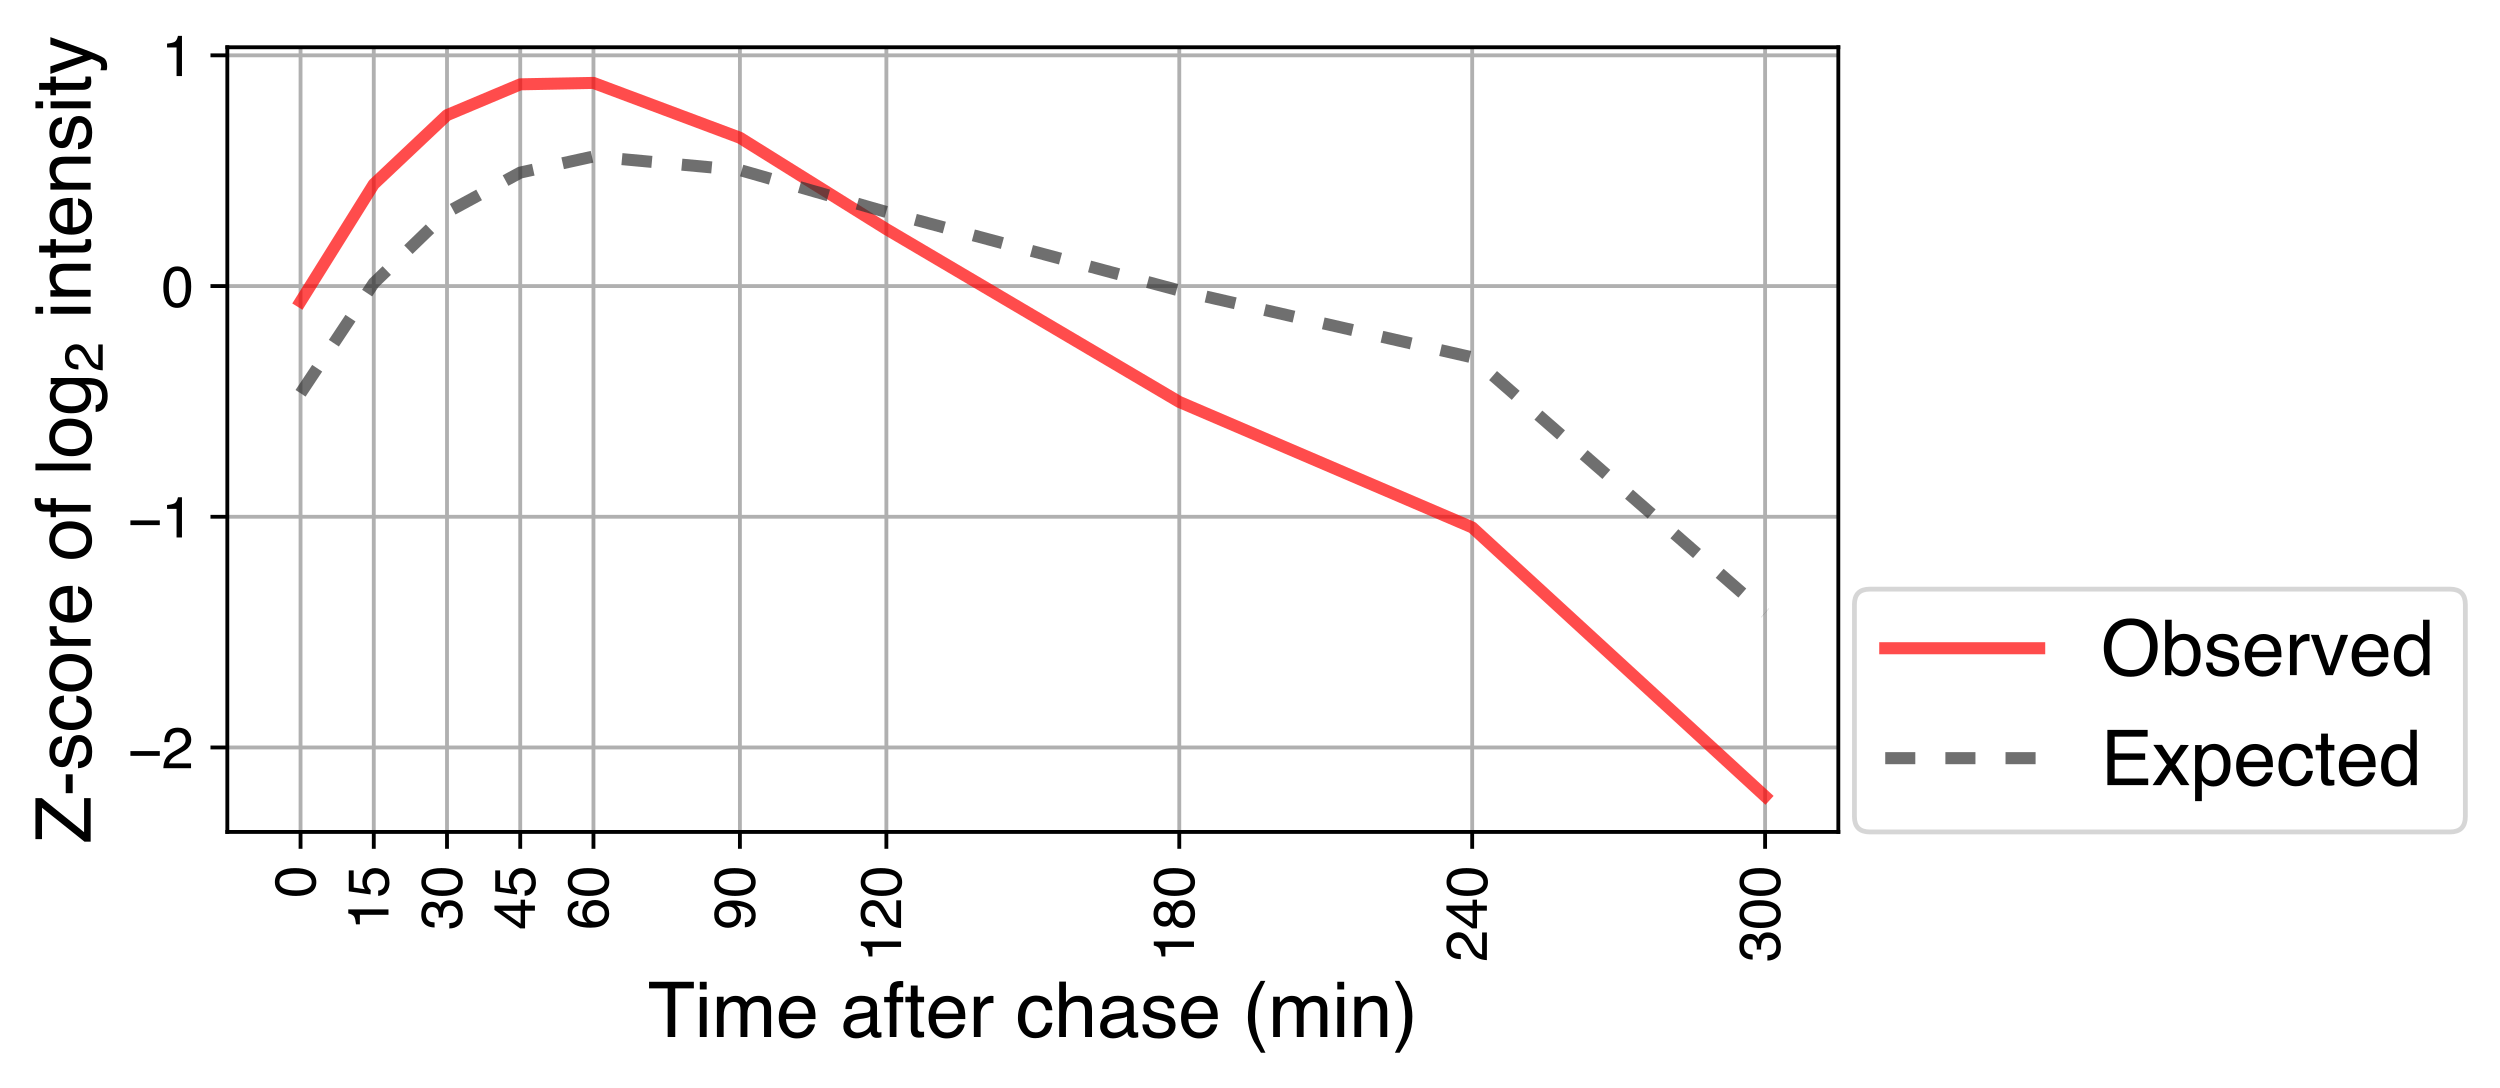 <?xml version="1.0" encoding="utf-8" standalone="no"?>
<!DOCTYPE svg PUBLIC "-//W3C//DTD SVG 1.1//EN"
  "http://www.w3.org/Graphics/SVG/1.1/DTD/svg11.dtd">
<!-- Created with matplotlib (https://matplotlib.org/) -->
<svg height="226.047pt" version="1.1" viewBox="0 0 519.552 226.047" width="519.552pt" xmlns="http://www.w3.org/2000/svg" xmlns:xlink="http://www.w3.org/1999/xlink">
 <defs>
  <style type="text/css">*{stroke-linecap:butt;stroke-linejoin:round;}</style>
 </defs>
 <g id="figure_1">
  <g id="patch_1">
   <path d="M -0 226.047 
L 519.552 226.047 
L 519.552 0 
L -0 0 
z
" style="fill:#ffffff;"/>
  </g>
  <g id="axes_1">
   <g id="patch_2">
    <path d="M 47.242 172.898 
L 382.042 172.898 
L 382.042 9.818 
L 47.242 9.818 
z
" style="fill:#ffffff;"/>
   </g>
   <g id="matplotlib.axis_1">
    <g id="xtick_1">
     <g id="line2d_1">
      <path clip-path="url(#p359a9a1740)" d="M 62.46 172.898 
L 62.46 9.818 
" style="fill:none;stroke:#b0b0b0;stroke-linecap:square;stroke-width:0.8;"/>
     </g>
     <g id="line2d_2">
      <defs>
       <path d="M 0 0 
L 0 3.5 
" id="me809795210" style="stroke:#000000;stroke-width:0.8;"/>
      </defs>
      <g>
       <use style="stroke:#000000;stroke-width:0.8;" x="62.46" xlink:href="#me809795210" y="172.898"/>
      </g>
     </g>
     <g id="text_1">
      <!-- 0 -->
      <g transform="translate(65.513 186.571)rotate(-90)scale(0.12 -0.12)">
       <defs>
        <path d="M 27.047 69.922 
Q 40.625 69.922 46.688 58.734 
Q 51.375 50.094 51.375 35.062 
Q 51.375 20.797 47.125 11.469 
Q 40.969 -1.906 27 -1.906 
Q 14.406 -1.906 8.25 9.031 
Q 3.125 18.172 3.125 33.547 
Q 3.125 45.453 6.203 54 
Q 11.969 69.922 27.047 69.922 
z
M 26.953 6.109 
Q 33.797 6.109 37.844 12.156 
Q 41.891 18.219 41.891 34.719 
Q 41.891 46.625 38.953 54.312 
Q 36.031 62.016 27.594 62.016 
Q 19.828 62.016 16.234 54.703 
Q 12.641 47.406 12.641 33.203 
Q 12.641 22.516 14.938 16.016 
Q 18.453 6.109 26.953 6.109 
z
" id="Helvetica-48"/>
       </defs>
       <use xlink:href="#Helvetica-48"/>
      </g>
     </g>
    </g>
    <g id="xtick_2">
     <g id="line2d_3">
      <path clip-path="url(#p359a9a1740)" d="M 77.678 172.898 
L 77.678 9.818 
" style="fill:none;stroke:#b0b0b0;stroke-linecap:square;stroke-width:0.8;"/>
     </g>
     <g id="line2d_4">
      <g>
       <use style="stroke:#000000;stroke-width:0.8;" x="77.678" xlink:href="#me809795210" y="172.898"/>
      </g>
     </g>
     <g id="text_2">
      <!-- 15 -->
      <g transform="translate(80.732 193.244)rotate(-90)scale(0.12 -0.12)">
       <defs>
        <path d="M 9.578 49.516 
L 9.578 56.25 
Q 19.094 57.172 22.844 59.344 
Q 26.609 61.531 28.469 69.625 
L 35.406 69.625 
L 35.406 0 
L 26.031 0 
L 26.031 49.516 
z
" id="Helvetica-49"/>
        <path d="M 12.359 17.828 
Q 13.234 10.297 19.344 7.422 
Q 22.469 5.953 26.562 5.953 
Q 34.375 5.953 38.125 10.938 
Q 41.891 15.922 41.891 21.969 
Q 41.891 29.297 37.422 33.297 
Q 32.953 37.312 26.703 37.312 
Q 22.172 37.312 18.922 35.547 
Q 15.672 33.797 13.375 30.672 
L 5.766 31.109 
L 11.078 68.75 
L 47.406 68.75 
L 47.406 60.25 
L 17.672 60.25 
L 14.703 40.828 
Q 17.141 42.672 19.344 43.609 
Q 23.25 45.219 28.375 45.219 
Q 37.984 45.219 44.672 39.016 
Q 51.375 32.812 51.375 23.297 
Q 51.375 13.375 45.234 5.797 
Q 39.109 -1.766 25.688 -1.766 
Q 17.141 -1.766 10.562 3.047 
Q 4 7.859 3.219 17.828 
z
" id="Helvetica-53"/>
       </defs>
       <use xlink:href="#Helvetica-49"/>
       <use x="55.615" xlink:href="#Helvetica-53"/>
      </g>
     </g>
    </g>
    <g id="xtick_3">
     <g id="line2d_5">
      <path clip-path="url(#p359a9a1740)" d="M 92.896 172.898 
L 92.896 9.818 
" style="fill:none;stroke:#b0b0b0;stroke-linecap:square;stroke-width:0.8;"/>
     </g>
     <g id="line2d_6">
      <g>
       <use style="stroke:#000000;stroke-width:0.8;" x="92.896" xlink:href="#me809795210" y="172.898"/>
      </g>
     </g>
     <g id="text_3">
      <!-- 30 -->
      <g transform="translate(95.95 193.244)rotate(-90)scale(0.12 -0.12)">
       <defs>
        <path d="M 25.984 -1.906 
Q 13.578 -1.906 7.984 4.906 
Q 2.391 11.719 2.391 21.484 
L 11.578 21.484 
Q 12.156 14.703 14.109 11.625 
Q 17.531 6.109 26.469 6.109 
Q 33.406 6.109 37.594 9.812 
Q 41.797 13.531 41.797 19.391 
Q 41.797 26.609 37.375 29.484 
Q 32.953 32.375 25.094 32.375 
Q 24.219 32.375 23.312 32.344 
Q 22.406 32.328 21.484 32.281 
L 21.484 40.047 
Q 22.859 39.891 23.781 39.844 
Q 24.703 39.797 25.781 39.797 
Q 30.719 39.797 33.891 41.359 
Q 39.453 44.094 39.453 51.125 
Q 39.453 56.344 35.734 59.172 
Q 32.031 62.016 27.094 62.016 
Q 18.312 62.016 14.938 56.156 
Q 13.094 52.938 12.844 46.969 
L 4.156 46.969 
Q 4.156 54.781 7.281 60.25 
Q 12.641 70.016 26.172 70.016 
Q 36.859 70.016 42.719 65.25 
Q 48.578 60.5 48.578 51.469 
Q 48.578 45.016 45.125 41.016 
Q 42.969 38.531 39.547 37.109 
Q 45.062 35.594 48.156 31.266 
Q 51.266 26.953 51.266 20.703 
Q 51.266 10.688 44.672 4.391 
Q 38.094 -1.906 25.984 -1.906 
z
" id="Helvetica-51"/>
       </defs>
       <use xlink:href="#Helvetica-51"/>
       <use x="55.615" xlink:href="#Helvetica-48"/>
      </g>
     </g>
    </g>
    <g id="xtick_4">
     <g id="line2d_7">
      <path clip-path="url(#p359a9a1740)" d="M 108.115 172.898 
L 108.115 9.818 
" style="fill:none;stroke:#b0b0b0;stroke-linecap:square;stroke-width:0.8;"/>
     </g>
     <g id="line2d_8">
      <g>
       <use style="stroke:#000000;stroke-width:0.8;" x="108.115" xlink:href="#me809795210" y="172.898"/>
      </g>
     </g>
     <g id="text_4">
      <!-- 45 -->
      <g transform="translate(111.168 193.244)rotate(-90)scale(0.12 -0.12)">
       <defs>
        <path d="M 33.062 24.75 
L 33.062 56.453 
L 10.641 24.75 
z
M 33.203 0 
L 33.203 17.094 
L 2.547 17.094 
L 2.547 25.688 
L 34.578 70.125 
L 42 70.125 
L 42 24.75 
L 52.297 24.75 
L 52.297 17.094 
L 42 17.094 
L 42 0 
z
" id="Helvetica-52"/>
       </defs>
       <use xlink:href="#Helvetica-52"/>
       <use x="55.615" xlink:href="#Helvetica-53"/>
      </g>
     </g>
    </g>
    <g id="xtick_5">
     <g id="line2d_9">
      <path clip-path="url(#p359a9a1740)" d="M 123.333 172.898 
L 123.333 9.818 
" style="fill:none;stroke:#b0b0b0;stroke-linecap:square;stroke-width:0.8;"/>
     </g>
     <g id="line2d_10">
      <g>
       <use style="stroke:#000000;stroke-width:0.8;" x="123.333" xlink:href="#me809795210" y="172.898"/>
      </g>
     </g>
     <g id="text_5">
      <!-- 60 -->
      <g transform="translate(126.386 193.244)rotate(-90)scale(0.12 -0.12)">
       <defs>
        <path d="M 29.25 70.219 
Q 40.969 70.219 45.578 64.141 
Q 50.203 58.062 50.203 51.609 
L 41.5 51.609 
Q 40.719 55.766 39.016 58.109 
Q 35.844 62.5 29.391 62.5 
Q 22.016 62.5 17.672 55.688 
Q 13.328 48.875 12.844 36.188 
Q 15.875 40.625 20.453 42.828 
Q 24.656 44.781 29.828 44.781 
Q 38.625 44.781 45.156 39.156 
Q 51.703 33.547 51.703 22.406 
Q 51.703 12.891 45.5 5.531 
Q 39.312 -1.812 27.828 -1.812 
Q 18.016 -1.812 10.891 5.641 
Q 3.766 13.094 3.766 30.719 
Q 3.766 43.75 6.938 52.828 
Q 13.031 70.219 29.25 70.219 
z
M 28.609 6 
Q 35.547 6 38.984 10.656 
Q 42.438 15.328 42.438 21.688 
Q 42.438 27.047 39.359 31.906 
Q 36.281 36.766 28.172 36.766 
Q 22.516 36.766 18.234 33 
Q 13.969 29.25 13.969 21.688 
Q 13.969 15.047 17.844 10.516 
Q 21.734 6 28.609 6 
z
" id="Helvetica-54"/>
       </defs>
       <use xlink:href="#Helvetica-54"/>
       <use x="55.615" xlink:href="#Helvetica-48"/>
      </g>
     </g>
    </g>
    <g id="xtick_6">
     <g id="line2d_11">
      <path clip-path="url(#p359a9a1740)" d="M 153.769 172.898 
L 153.769 9.818 
" style="fill:none;stroke:#b0b0b0;stroke-linecap:square;stroke-width:0.8;"/>
     </g>
     <g id="line2d_12">
      <g>
       <use style="stroke:#000000;stroke-width:0.8;" x="153.769" xlink:href="#me809795210" y="172.898"/>
      </g>
     </g>
     <g id="text_6">
      <!-- 90 -->
      <g transform="translate(156.823 193.244)rotate(-90)scale(0.12 -0.12)">
       <defs>
        <path d="M 13.281 16.891 
Q 13.672 9.625 18.891 6.844 
Q 21.578 5.375 24.953 5.375 
Q 31.25 5.375 35.688 10.625 
Q 40.141 15.875 42 31.938 
Q 39.062 27.297 34.734 25.406 
Q 30.422 23.531 25.438 23.531 
Q 15.328 23.531 9.438 29.828 
Q 3.562 36.141 3.562 46.047 
Q 3.562 55.562 9.375 62.781 
Q 15.188 70.016 26.516 70.016 
Q 41.797 70.016 47.609 56.25 
Q 50.828 48.688 50.828 37.312 
Q 50.828 24.469 46.969 14.547 
Q 40.578 -1.953 25.297 -1.953 
Q 15.047 -1.953 9.719 3.422 
Q 4.391 8.797 4.391 16.891 
z
M 26.609 31.25 
Q 31.844 31.25 36.156 34.688 
Q 40.484 38.141 40.484 46.734 
Q 40.484 54.438 36.594 58.219 
Q 32.719 62.016 26.703 62.016 
Q 20.266 62.016 16.484 57.688 
Q 12.703 53.375 12.703 46.141 
Q 12.703 39.312 16.016 35.281 
Q 19.344 31.25 26.609 31.25 
z
" id="Helvetica-57"/>
       </defs>
       <use xlink:href="#Helvetica-57"/>
       <use x="55.615" xlink:href="#Helvetica-48"/>
      </g>
     </g>
    </g>
    <g id="xtick_7">
     <g id="line2d_13">
      <path clip-path="url(#p359a9a1740)" d="M 184.206 172.898 
L 184.206 9.818 
" style="fill:none;stroke:#b0b0b0;stroke-linecap:square;stroke-width:0.8;"/>
     </g>
     <g id="line2d_14">
      <g>
       <use style="stroke:#000000;stroke-width:0.8;" x="184.206" xlink:href="#me809795210" y="172.898"/>
      </g>
     </g>
     <g id="text_7">
      <!-- 120 -->
      <g transform="translate(187.259 199.917)rotate(-90)scale(0.12 -0.12)">
       <defs>
        <path d="M 3.125 0 
Q 3.609 9.031 6.859 15.719 
Q 10.109 22.406 19.531 27.875 
L 28.906 33.297 
Q 35.203 36.969 37.75 39.547 
Q 41.75 43.609 41.75 48.828 
Q 41.75 54.938 38.078 58.516 
Q 34.422 62.109 28.328 62.109 
Q 19.281 62.109 15.828 55.281 
Q 13.969 51.609 13.766 45.125 
L 4.828 45.125 
Q 4.984 54.25 8.203 60.016 
Q 13.922 70.172 28.375 70.172 
Q 40.375 70.172 45.922 63.672 
Q 51.469 57.172 51.469 49.219 
Q 51.469 40.828 45.562 34.859 
Q 42.141 31.391 33.297 26.469 
L 26.609 22.75 
Q 21.828 20.125 19.094 17.719 
Q 14.203 13.484 12.938 8.297 
L 51.125 8.297 
L 51.125 0 
L 3.125 0 
z
" id="Helvetica-50"/>
       </defs>
       <use xlink:href="#Helvetica-49"/>
       <use x="55.615" xlink:href="#Helvetica-50"/>
       <use x="111.23" xlink:href="#Helvetica-48"/>
      </g>
     </g>
    </g>
    <g id="xtick_8">
     <g id="line2d_15">
      <path clip-path="url(#p359a9a1740)" d="M 245.078 172.898 
L 245.078 9.818 
" style="fill:none;stroke:#b0b0b0;stroke-linecap:square;stroke-width:0.8;"/>
     </g>
     <g id="line2d_16">
      <g>
       <use style="stroke:#000000;stroke-width:0.8;" x="245.078" xlink:href="#me809795210" y="172.898"/>
      </g>
     </g>
     <g id="text_8">
      <!-- 180 -->
      <g transform="translate(248.132 199.917)rotate(-90)scale(0.12 -0.12)">
       <defs>
        <path d="M 27.203 40.625 
Q 33.016 40.625 36.281 43.875 
Q 39.547 47.125 39.547 51.609 
Q 39.547 55.516 36.422 58.781 
Q 33.297 62.062 26.906 62.062 
Q 20.562 62.062 17.719 58.781 
Q 14.891 55.516 14.891 51.125 
Q 14.891 46.188 18.547 43.406 
Q 22.219 40.625 27.203 40.625 
z
M 27.734 6 
Q 33.844 6 37.859 9.297 
Q 41.891 12.594 41.891 19.141 
Q 41.891 25.922 37.734 29.438 
Q 33.594 32.953 27.094 32.953 
Q 20.797 32.953 16.812 29.359 
Q 12.844 25.781 12.844 19.438 
Q 12.844 13.969 16.484 9.984 
Q 20.125 6 27.734 6 
z
M 15.234 37.25 
Q 11.578 38.812 9.516 40.922 
Q 5.672 44.828 5.672 51.078 
Q 5.672 58.891 11.328 64.5 
Q 17 70.125 27.391 70.125 
Q 37.453 70.125 43.156 64.812 
Q 48.875 59.516 48.875 52.438 
Q 48.875 45.906 45.562 41.844 
Q 43.703 39.547 39.797 37.359 
Q 44.141 35.359 46.625 32.766 
Q 51.266 27.875 51.266 20.062 
Q 51.266 10.844 45.062 4.422 
Q 38.875 -2 27.547 -2 
Q 17.328 -2 10.266 3.531 
Q 3.219 9.078 3.219 19.625 
Q 3.219 25.828 6.25 30.344 
Q 9.281 34.859 15.234 37.25 
z
" id="Helvetica-56"/>
       </defs>
       <use xlink:href="#Helvetica-49"/>
       <use x="55.615" xlink:href="#Helvetica-56"/>
       <use x="111.23" xlink:href="#Helvetica-48"/>
      </g>
     </g>
    </g>
    <g id="xtick_9">
     <g id="line2d_17">
      <path clip-path="url(#p359a9a1740)" d="M 305.951 172.898 
L 305.951 9.818 
" style="fill:none;stroke:#b0b0b0;stroke-linecap:square;stroke-width:0.8;"/>
     </g>
     <g id="line2d_18">
      <g>
       <use style="stroke:#000000;stroke-width:0.8;" x="305.951" xlink:href="#me809795210" y="172.898"/>
      </g>
     </g>
     <g id="text_9">
      <!-- 240 -->
      <g transform="translate(309.004 199.917)rotate(-90)scale(0.12 -0.12)">
       <use xlink:href="#Helvetica-50"/>
       <use x="55.615" xlink:href="#Helvetica-52"/>
       <use x="111.23" xlink:href="#Helvetica-48"/>
      </g>
     </g>
    </g>
    <g id="xtick_10">
     <g id="line2d_19">
      <path clip-path="url(#p359a9a1740)" d="M 366.824 172.898 
L 366.824 9.818 
" style="fill:none;stroke:#b0b0b0;stroke-linecap:square;stroke-width:0.8;"/>
     </g>
     <g id="line2d_20">
      <g>
       <use style="stroke:#000000;stroke-width:0.8;" x="366.824" xlink:href="#me809795210" y="172.898"/>
      </g>
     </g>
     <g id="text_10">
      <!-- 300 -->
      <g transform="translate(369.877 199.917)rotate(-90)scale(0.12 -0.12)">
       <use xlink:href="#Helvetica-51"/>
       <use x="55.615" xlink:href="#Helvetica-48"/>
       <use x="111.23" xlink:href="#Helvetica-48"/>
      </g>
     </g>
    </g>
    <g id="text_11">
     <!-- Time after chase (min) -->
     <g transform="translate(134.628 215.512)scale(0.16 -0.16)">
      <defs>
       <path d="M 59.812 71.734 
L 59.812 63.188 
L 35.641 63.188 
L 35.641 0 
L 25.781 0 
L 25.781 63.188 
L 1.609 63.188 
L 1.609 71.734 
z
" id="Helvetica-84"/>
       <path d="M 6.453 52.047 
L 15.375 52.047 
L 15.375 0 
L 6.453 0 
z
M 6.453 71.734 
L 15.375 71.734 
L 15.375 61.766 
L 6.453 61.766 
z
" id="Helvetica-105"/>
       <path d="M 6.453 52.297 
L 15.141 52.297 
L 15.141 44.875 
Q 18.266 48.734 20.797 50.484 
Q 25.141 53.469 30.672 53.469 
Q 36.922 53.469 40.719 50.391 
Q 42.875 48.641 44.625 45.219 
Q 47.562 49.422 51.516 51.438 
Q 55.469 53.469 60.406 53.469 
Q 70.953 53.469 74.75 45.844 
Q 76.812 41.75 76.812 34.812 
L 76.812 0 
L 67.672 0 
L 67.672 36.328 
Q 67.672 41.547 65.062 43.5 
Q 62.453 45.453 58.688 45.453 
Q 53.516 45.453 49.781 41.984 
Q 46.047 38.531 46.047 30.422 
L 46.047 0 
L 37.109 0 
L 37.109 34.125 
Q 37.109 39.453 35.844 41.891 
Q 33.844 45.562 28.375 45.562 
Q 23.391 45.562 19.312 41.703 
Q 15.234 37.844 15.234 27.734 
L 15.234 0 
L 6.453 0 
z
" id="Helvetica-109"/>
       <path d="M 28.219 53.469 
Q 33.797 53.469 39.016 50.859 
Q 44.234 48.25 46.969 44.094 
Q 49.609 40.141 50.484 34.859 
Q 51.266 31.25 51.266 23.344 
L 12.938 23.344 
Q 13.188 15.375 16.703 10.562 
Q 20.219 5.766 27.594 5.766 
Q 34.469 5.766 38.578 10.297 
Q 40.922 12.938 41.891 16.406 
L 50.531 16.406 
Q 50.203 13.531 48.266 9.984 
Q 46.344 6.453 43.953 4.203 
Q 39.938 0.297 34.031 -1.078 
Q 30.859 -1.859 26.859 -1.859 
Q 17.094 -1.859 10.297 5.25 
Q 3.516 12.359 3.516 25.141 
Q 3.516 37.75 10.344 45.609 
Q 17.188 53.469 28.219 53.469 
z
M 42.234 30.328 
Q 41.703 36.031 39.75 39.453 
Q 36.141 45.797 27.688 45.797 
Q 21.625 45.797 17.516 41.422 
Q 13.422 37.062 13.188 30.328 
z
M 27.391 53.562 
z
" id="Helvetica-101"/>
       <path id="Helvetica-32"/>
       <path d="M 13.188 13.922 
Q 13.188 10.109 15.969 7.906 
Q 18.75 5.719 22.562 5.719 
Q 27.203 5.719 31.547 7.859 
Q 38.875 11.422 38.875 19.531 
L 38.875 26.609 
Q 37.25 25.594 34.703 24.906 
Q 32.172 24.219 29.734 23.922 
L 24.422 23.25 
Q 19.625 22.609 17.234 21.234 
Q 13.188 18.953 13.188 13.922 
z
M 34.469 31.688 
Q 37.5 32.078 38.531 34.234 
Q 39.109 35.406 39.109 37.594 
Q 39.109 42.094 35.906 44.109 
Q 32.719 46.141 26.766 46.141 
Q 19.875 46.141 17 42.438 
Q 15.375 40.375 14.891 36.328 
L 6.688 36.328 
Q 6.938 46 12.969 49.781 
Q 19 53.562 26.953 53.562 
Q 36.188 53.562 41.938 50.047 
Q 47.656 46.531 47.656 39.109 
L 47.656 8.984 
Q 47.656 7.625 48.219 6.781 
Q 48.781 5.953 50.594 5.953 
Q 51.172 5.953 51.906 6.031 
Q 52.641 6.109 53.469 6.25 
L 53.469 -0.25 
Q 51.422 -0.828 50.344 -0.969 
Q 49.266 -1.125 47.406 -1.125 
Q 42.875 -1.125 40.828 2.094 
Q 39.75 3.812 39.312 6.938 
Q 36.625 3.422 31.594 0.828 
Q 26.562 -1.766 20.516 -1.766 
Q 13.234 -1.766 8.609 2.656 
Q 4 7.078 4 13.719 
Q 4 21 8.547 25 
Q 13.094 29 20.453 29.938 
z
M 27.203 53.562 
z
" id="Helvetica-97"/>
       <path d="M 8.641 60.25 
Q 8.844 65.719 10.547 68.266 
Q 13.625 72.75 22.406 72.75 
Q 23.25 72.75 24.125 72.703 
Q 25 72.656 26.125 72.562 
L 26.125 64.547 
Q 24.75 64.656 24.141 64.672 
Q 23.531 64.703 23 64.703 
Q 19 64.703 18.219 62.625 
Q 17.438 60.547 17.438 52.047 
L 26.125 52.047 
L 26.125 45.125 
L 17.328 45.125 
L 17.328 0 
L 8.641 0 
L 8.641 45.125 
L 1.375 45.125 
L 1.375 52.047 
L 8.641 52.047 
L 8.641 60.25 
z
" id="Helvetica-102"/>
       <path d="M 8.203 66.891 
L 17.094 66.891 
L 17.094 52.297 
L 25.438 52.297 
L 25.438 45.125 
L 17.094 45.125 
L 17.094 10.984 
Q 17.094 8.25 18.953 7.328 
Q 19.969 6.781 22.359 6.781 
Q 23 6.781 23.734 6.812 
Q 24.469 6.844 25.438 6.938 
L 25.438 0 
Q 23.922 -0.438 22.281 -0.625 
Q 20.656 -0.828 18.75 -0.828 
Q 12.594 -0.828 10.391 2.312 
Q 8.203 5.469 8.203 10.5 
L 8.203 45.125 
L 1.125 45.125 
L 1.125 52.297 
L 8.203 52.297 
z
" id="Helvetica-116"/>
       <path d="M 6.688 52.297 
L 15.047 52.297 
L 15.047 43.266 
Q 16.062 45.906 20.062 49.688 
Q 24.078 53.469 29.297 53.469 
Q 29.547 53.469 30.125 53.422 
Q 30.719 53.375 32.125 53.219 
L 32.125 43.953 
Q 31.344 44.094 30.688 44.141 
Q 30.031 44.188 29.25 44.188 
Q 22.609 44.188 19.047 39.906 
Q 15.484 35.641 15.484 30.078 
L 15.484 0 
L 6.688 0 
z
" id="Helvetica-114"/>
       <path d="M 26.609 53.812 
Q 35.453 53.812 40.984 49.516 
Q 46.531 45.219 47.656 34.719 
L 39.109 34.719 
Q 38.328 39.547 35.547 42.75 
Q 32.766 45.953 26.609 45.953 
Q 18.219 45.953 14.594 37.75 
Q 12.25 32.422 12.25 24.609 
Q 12.25 16.75 15.562 11.375 
Q 18.891 6 26.031 6 
Q 31.5 6 34.688 9.344 
Q 37.891 12.703 39.109 18.5 
L 47.656 18.5 
Q 46.188 8.109 40.328 3.297 
Q 34.469 -1.516 25.344 -1.516 
Q 15.094 -1.516 8.984 5.984 
Q 2.875 13.484 2.875 24.703 
Q 2.875 38.484 9.562 46.141 
Q 16.266 53.812 26.609 53.812 
z
M 25.25 53.562 
z
" id="Helvetica-99"/>
       <path d="M 6.453 71.969 
L 15.234 71.969 
L 15.234 45.219 
Q 18.359 49.172 20.844 50.781 
Q 25.094 53.562 31.453 53.562 
Q 42.828 53.562 46.875 45.609 
Q 49.078 41.266 49.078 33.547 
L 49.078 0 
L 40.047 0 
L 40.047 32.953 
Q 40.047 38.719 38.578 41.406 
Q 36.188 45.703 29.594 45.703 
Q 24.125 45.703 19.672 41.938 
Q 15.234 38.188 15.234 27.734 
L 15.234 0 
L 6.453 0 
z
" id="Helvetica-104"/>
       <path d="M 11.672 16.406 
Q 12.062 12.016 13.875 9.672 
Q 17.188 5.422 25.391 5.422 
Q 30.281 5.422 33.984 7.547 
Q 37.703 9.672 37.703 14.109 
Q 37.703 17.484 34.719 19.234 
Q 32.812 20.312 27.203 21.734 
L 20.219 23.484 
Q 13.531 25.141 10.359 27.203 
Q 4.688 30.766 4.688 37.062 
Q 4.688 44.484 10.031 49.062 
Q 15.375 53.656 24.422 53.656 
Q 36.234 53.656 41.453 46.734 
Q 44.734 42.328 44.625 37.25 
L 36.328 37.25 
Q 36.078 40.234 34.234 42.672 
Q 31.203 46.141 23.734 46.141 
Q 18.75 46.141 16.188 44.234 
Q 13.625 42.328 13.625 39.203 
Q 13.625 35.797 17 33.734 
Q 18.953 32.516 22.75 31.594 
L 28.562 30.172 
Q 38.031 27.875 41.266 25.734 
Q 46.391 22.359 46.391 15.141 
Q 46.391 8.156 41.094 3.078 
Q 35.797 -2 24.953 -2 
Q 13.281 -2 8.422 3.297 
Q 3.562 8.594 3.219 16.406 
z
M 24.656 53.562 
z
" id="Helvetica-115"/>
       <path d="M 29.594 72.906 
Q 21.922 58.016 19.625 50.984 
Q 16.156 40.281 16.156 26.266 
Q 16.156 12.109 20.125 0.391 
Q 22.562 -6.844 29.734 -20.406 
L 23.828 -20.406 
Q 16.703 -9.281 14.984 -6.203 
Q 13.281 -3.125 11.281 2.156 
Q 8.547 9.375 7.469 17.578 
Q 6.938 21.828 6.938 25.688 
Q 6.938 40.141 11.469 51.422 
Q 14.359 58.594 23.484 72.906 
z
" id="Helvetica-40"/>
       <path d="M 6.453 52.297 
L 14.797 52.297 
L 14.797 44.875 
Q 18.5 49.469 22.656 51.469 
Q 26.812 53.469 31.891 53.469 
Q 43.016 53.469 46.922 45.703 
Q 49.078 41.453 49.078 33.547 
L 49.078 0 
L 40.141 0 
L 40.141 32.953 
Q 40.141 37.75 38.719 40.672 
Q 36.375 45.562 30.219 45.562 
Q 27.094 45.562 25.094 44.922 
Q 21.484 43.844 18.75 40.625 
Q 16.547 38.031 15.891 35.266 
Q 15.234 32.516 15.234 27.391 
L 15.234 0 
L 6.453 0 
z
M 27.094 53.562 
z
" id="Helvetica-110"/>
       <path d="M 3.469 -20.406 
Q 11.234 -5.281 13.484 1.656 
Q 16.891 12.156 16.891 26.266 
Q 16.891 40.375 12.938 52.094 
Q 10.5 59.328 3.328 72.906 
L 9.234 72.906 
Q 16.75 60.891 18.328 58.078 
Q 19.922 55.281 21.781 50.344 
Q 24.125 44.234 25.125 38.281 
Q 26.125 32.328 26.125 26.812 
Q 26.125 12.359 21.531 1.031 
Q 18.656 -6.25 9.578 -20.406 
z
" id="Helvetica-41"/>
      </defs>
      <use xlink:href="#Helvetica-84"/>
      <use x="61.084" xlink:href="#Helvetica-105"/>
      <use x="83.301" xlink:href="#Helvetica-109"/>
      <use x="166.602" xlink:href="#Helvetica-101"/>
      <use x="222.217" xlink:href="#Helvetica-32"/>
      <use x="250" xlink:href="#Helvetica-97"/>
      <use x="305.615" xlink:href="#Helvetica-102"/>
      <use x="333.398" xlink:href="#Helvetica-116"/>
      <use x="361.182" xlink:href="#Helvetica-101"/>
      <use x="416.797" xlink:href="#Helvetica-114"/>
      <use x="450.098" xlink:href="#Helvetica-32"/>
      <use x="477.881" xlink:href="#Helvetica-99"/>
      <use x="527.881" xlink:href="#Helvetica-104"/>
      <use x="583.496" xlink:href="#Helvetica-97"/>
      <use x="639.111" xlink:href="#Helvetica-115"/>
      <use x="689.111" xlink:href="#Helvetica-101"/>
      <use x="744.727" xlink:href="#Helvetica-32"/>
      <use x="772.51" xlink:href="#Helvetica-40"/>
      <use x="805.811" xlink:href="#Helvetica-109"/>
      <use x="889.111" xlink:href="#Helvetica-105"/>
      <use x="911.328" xlink:href="#Helvetica-110"/>
      <use x="966.943" xlink:href="#Helvetica-41"/>
     </g>
    </g>
   </g>
   <g id="matplotlib.axis_2">
    <g id="ytick_1">
     <g id="line2d_21">
      <path clip-path="url(#p359a9a1740)" d="M 47.242 155.342 
L 382.042 155.342 
" style="fill:none;stroke:#b0b0b0;stroke-linecap:square;stroke-width:0.8;"/>
     </g>
     <g id="line2d_22">
      <defs>
       <path d="M 0 0 
L -3.5 0 
" id="m0471114650" style="stroke:#000000;stroke-width:0.8;"/>
      </defs>
      <g>
       <use style="stroke:#000000;stroke-width:0.8;" x="47.242" xlink:href="#m0471114650" y="155.342"/>
      </g>
     </g>
     <g id="text_12">
      <!-- −2 -->
      <g transform="translate(26.56 159.646)scale(0.12 -0.12)">
       <defs>
        <path d="M 55.422 29.594 
L 55.422 21.391 
L 4.5 21.391 
L 4.5 29.594 
z
" id="Helvetica-8722"/>
       </defs>
       <use xlink:href="#Helvetica-8722"/>
       <use x="58.398" xlink:href="#Helvetica-50"/>
      </g>
     </g>
    </g>
    <g id="ytick_2">
     <g id="line2d_23">
      <path clip-path="url(#p359a9a1740)" d="M 47.242 107.396 
L 382.042 107.396 
" style="fill:none;stroke:#b0b0b0;stroke-linecap:square;stroke-width:0.8;"/>
     </g>
     <g id="line2d_24">
      <g>
       <use style="stroke:#000000;stroke-width:0.8;" x="47.242" xlink:href="#m0471114650" y="107.396"/>
      </g>
     </g>
     <g id="text_13">
      <!-- −1 -->
      <g transform="translate(26.56 111.7)scale(0.12 -0.12)">
       <use xlink:href="#Helvetica-8722"/>
       <use x="58.398" xlink:href="#Helvetica-49"/>
      </g>
     </g>
    </g>
    <g id="ytick_3">
     <g id="line2d_25">
      <path clip-path="url(#p359a9a1740)" d="M 47.242 59.45 
L 382.042 59.45 
" style="fill:none;stroke:#b0b0b0;stroke-linecap:square;stroke-width:0.8;"/>
     </g>
     <g id="line2d_26">
      <g>
       <use style="stroke:#000000;stroke-width:0.8;" x="47.242" xlink:href="#m0471114650" y="59.45"/>
      </g>
     </g>
     <g id="text_14">
      <!-- 0 -->
      <g transform="translate(33.569 63.754)scale(0.12 -0.12)">
       <use xlink:href="#Helvetica-48"/>
      </g>
     </g>
    </g>
    <g id="ytick_4">
     <g id="line2d_27">
      <path clip-path="url(#p359a9a1740)" d="M 47.242 11.504 
L 382.042 11.504 
" style="fill:none;stroke:#b0b0b0;stroke-linecap:square;stroke-width:0.8;"/>
     </g>
     <g id="line2d_28">
      <g>
       <use style="stroke:#000000;stroke-width:0.8;" x="47.242" xlink:href="#m0471114650" y="11.504"/>
      </g>
     </g>
     <g id="text_15">
      <!-- 1 -->
      <g transform="translate(33.569 15.808)scale(0.12 -0.12)">
       <use xlink:href="#Helvetica-49"/>
      </g>
     </g>
    </g>
    <g id="text_16">
     <!-- Z-score of $log_{2}$ intensity -->
     <g transform="translate(18.88 175.278)rotate(-90)scale(0.16 -0.16)">
      <defs>
       <path d="M 2.297 8.062 
L 46.297 63.188 
L 5.516 63.188 
L 5.516 71.734 
L 58.797 71.734 
L 58.797 63.375 
L 14.547 8.547 
L 58.797 8.547 
L 58.797 0 
L 2.297 0 
z
M 32.172 71.734 
z
" id="Helvetica-90"/>
       <path d="M 4.156 32.375 
L 28.656 32.375 
L 28.656 23.344 
L 4.156 23.344 
z
" id="Helvetica-45"/>
       <path d="M 27.203 5.672 
Q 35.938 5.672 39.188 12.281 
Q 42.438 18.891 42.438 27 
Q 42.438 34.328 40.094 38.922 
Q 36.375 46.141 27.297 46.141 
Q 19.234 46.141 15.578 39.984 
Q 11.922 33.844 11.922 25.141 
Q 11.922 16.797 15.578 11.234 
Q 19.234 5.672 27.203 5.672 
z
M 27.547 53.812 
Q 37.641 53.812 44.625 47.062 
Q 51.609 40.328 51.609 27.25 
Q 51.609 14.594 45.453 6.344 
Q 39.312 -1.906 26.375 -1.906 
Q 15.578 -1.906 9.219 5.391 
Q 2.875 12.703 2.875 25 
Q 2.875 38.188 9.562 46 
Q 16.266 53.812 27.547 53.812 
z
M 27.25 53.562 
z
" id="Helvetica-111"/>
       <path d="M 6.688 71.734 
L 15.484 71.734 
L 15.484 0 
L 6.688 0 
z
" id="Helvetica-108"/>
       <path d="M 24.906 53.219 
Q 31.062 53.219 35.641 50.203 
Q 38.141 48.484 40.719 45.219 
L 40.719 51.812 
L 48.828 51.812 
L 48.828 4.25 
Q 48.828 -5.719 45.906 -11.469 
Q 40.438 -22.125 25.25 -22.125 
Q 16.797 -22.125 11.031 -18.328 
Q 5.281 -14.547 4.594 -6.5 
L 13.531 -6.5 
Q 14.156 -10.016 16.062 -11.922 
Q 19.047 -14.844 25.438 -14.844 
Q 35.547 -14.844 38.672 -7.719 
Q 40.531 -3.516 40.375 7.281 
Q 37.75 3.266 34.031 1.312 
Q 30.328 -0.641 24.219 -0.641 
Q 15.719 -0.641 9.344 5.391 
Q 2.984 11.422 2.984 25.344 
Q 2.984 38.484 9.406 45.844 
Q 15.828 53.219 24.906 53.219 
z
M 40.719 26.375 
Q 40.719 36.078 36.719 40.766 
Q 32.719 45.453 26.516 45.453 
Q 17.234 45.453 13.812 36.766 
Q 12.016 32.125 12.016 24.609 
Q 12.016 15.766 15.594 11.156 
Q 19.188 6.547 25.25 6.547 
Q 34.719 6.547 38.578 15.094 
Q 40.719 19.922 40.719 26.375 
z
M 25.922 53.562 
z
" id="Helvetica-103"/>
       <path d="M 39.109 52.297 
L 48.828 52.297 
Q 46.969 47.266 40.578 29.344 
Q 35.797 15.875 32.562 7.375 
Q 24.953 -12.641 21.828 -17.031 
Q 18.703 -21.438 11.078 -21.438 
Q 9.234 -21.438 8.234 -21.281 
Q 7.234 -21.141 5.766 -20.75 
L 5.766 -12.75 
Q 8.062 -13.375 9.078 -13.516 
Q 10.109 -13.672 10.891 -13.672 
Q 13.328 -13.672 14.469 -12.859 
Q 15.625 -12.062 16.406 -10.891 
Q 16.656 -10.5 18.156 -6.875 
Q 19.672 -3.266 20.359 -1.516 
L 1.031 52.297 
L 10.984 52.297 
L 25 9.719 
z
M 24.953 53.562 
z
" id="Helvetica-121"/>
      </defs>
      <use transform="translate(0 0.25)" xlink:href="#Helvetica-90"/>
      <use transform="translate(61.084 0.25)" xlink:href="#Helvetica-45"/>
      <use transform="translate(94.385 0.25)" xlink:href="#Helvetica-115"/>
      <use transform="translate(144.385 0.25)" xlink:href="#Helvetica-99"/>
      <use transform="translate(194.385 0.25)" xlink:href="#Helvetica-111"/>
      <use transform="translate(250 0.25)" xlink:href="#Helvetica-114"/>
      <use transform="translate(283.301 0.25)" xlink:href="#Helvetica-101"/>
      <use transform="translate(338.916 0.25)" xlink:href="#Helvetica-32"/>
      <use transform="translate(366.699 0.25)" xlink:href="#Helvetica-111"/>
      <use transform="translate(422.314 0.25)" xlink:href="#Helvetica-102"/>
      <use transform="translate(450.098 0.25)" xlink:href="#Helvetica-32"/>
      <use transform="translate(477.881 0.25)" xlink:href="#Helvetica-108"/>
      <use transform="translate(500.098 0.25)" xlink:href="#Helvetica-111"/>
      <use transform="translate(555.713 0.25)" xlink:href="#Helvetica-103"/>
      <use transform="translate(612.243 -15.439)scale(0.7)" xlink:href="#Helvetica-50"/>
      <use transform="translate(653.789 0.25)" xlink:href="#Helvetica-32"/>
      <use transform="translate(681.572 0.25)" xlink:href="#Helvetica-105"/>
      <use transform="translate(703.789 0.25)" xlink:href="#Helvetica-110"/>
      <use transform="translate(759.404 0.25)" xlink:href="#Helvetica-116"/>
      <use transform="translate(787.187 0.25)" xlink:href="#Helvetica-101"/>
      <use transform="translate(842.803 0.25)" xlink:href="#Helvetica-110"/>
      <use transform="translate(898.418 0.25)" xlink:href="#Helvetica-115"/>
      <use transform="translate(948.418 0.25)" xlink:href="#Helvetica-105"/>
      <use transform="translate(970.635 0.25)" xlink:href="#Helvetica-116"/>
      <use transform="translate(998.418 0.25)" xlink:href="#Helvetica-121"/>
     </g>
    </g>
   </g>
   <g id="patch_3">
    <path d="M 47.242 172.898 
L 47.242 9.818 
" style="fill:none;stroke:#000000;stroke-linecap:square;stroke-linejoin:miter;stroke-width:0.8;"/>
   </g>
   <g id="patch_4">
    <path d="M 382.042 172.898 
L 382.042 9.818 
" style="fill:none;stroke:#000000;stroke-linecap:square;stroke-linejoin:miter;stroke-width:0.8;"/>
   </g>
   <g id="patch_5">
    <path d="M 47.242 172.898 
L 382.042 172.898 
" style="fill:none;stroke:#000000;stroke-linecap:square;stroke-linejoin:miter;stroke-width:0.8;"/>
   </g>
   <g id="patch_6">
    <path d="M 47.242 9.818 
L 382.042 9.818 
" style="fill:none;stroke:#000000;stroke-linecap:square;stroke-linejoin:miter;stroke-width:0.8;"/>
   </g>
   <g id="legend_1">
    <g id="patch_7">
     <path d="M 388.59 172.898 
L 509.152 172.898 
Q 512.352 172.898 512.352 169.698 
L 512.352 125.635 
Q 512.352 122.435 509.152 122.435 
L 388.59 122.435 
Q 385.39 122.435 385.39 125.635 
L 385.39 169.698 
Q 385.39 172.898 388.59 172.898 
z
" style="fill:#ffffff;opacity:0.8;stroke:#cccccc;stroke-linejoin:miter;"/>
    </g>
    <g id="line2d_29">
     <path d="M 391.79 134.713 
L 423.79 134.713 
" style="fill:none;stroke:#ff0000;stroke-linecap:square;stroke-opacity:0.7;stroke-width:2.5;"/>
    </g>
    <g id="line2d_30"/>
    <g id="text_17">
     <!-- Observed -->
     <g transform="translate(436.59 140.313)scale(0.16 -0.16)">
      <defs>
       <path d="M 38.578 73.688 
Q 57.562 73.688 66.703 61.469 
Q 73.828 51.953 73.828 37.109 
Q 73.828 21.047 65.672 10.406 
Q 56.109 -2.094 38.375 -2.094 
Q 21.828 -2.094 12.359 8.844 
Q 3.906 19.391 3.906 35.5 
Q 3.906 50.047 11.141 60.406 
Q 20.406 73.688 38.578 73.688 
z
M 39.547 6.594 
Q 52.391 6.594 58.125 15.797 
Q 63.875 25 63.875 36.969 
Q 63.875 49.609 57.25 57.328 
Q 50.641 65.047 39.156 65.047 
Q 28.031 65.047 21 57.391 
Q 13.969 49.75 13.969 34.859 
Q 13.969 22.953 20 14.766 
Q 26.031 6.594 39.547 6.594 
z
M 38.875 73.688 
z
" id="Helvetica-79"/>
       <path d="M 5.766 71.969 
L 14.312 71.969 
L 14.312 45.953 
Q 17.188 49.703 21.188 51.672 
Q 25.203 53.656 29.891 53.656 
Q 39.656 53.656 45.734 46.938 
Q 51.812 40.234 51.812 27.156 
Q 51.812 14.75 45.797 6.547 
Q 39.797 -1.656 29.156 -1.656 
Q 23.188 -1.656 19.094 1.219 
Q 16.656 2.938 13.875 6.688 
L 13.875 0 
L 5.766 0 
z
M 28.609 6.109 
Q 35.75 6.109 39.281 11.766 
Q 42.828 17.438 42.828 26.703 
Q 42.828 34.969 39.281 40.375 
Q 35.75 45.797 28.859 45.797 
Q 22.859 45.797 18.328 41.359 
Q 13.812 36.922 13.812 26.703 
Q 13.812 19.344 15.672 14.75 
Q 19.141 6.109 28.609 6.109 
z
" id="Helvetica-98"/>
       <path d="M 10.75 52.297 
L 24.703 9.719 
L 39.312 52.297 
L 48.922 52.297 
L 29.203 0 
L 19.828 0 
L 0.531 52.297 
z
" id="Helvetica-118"/>
       <path d="M 12.016 25.531 
Q 12.016 17.141 15.578 11.469 
Q 19.141 5.812 27 5.812 
Q 33.109 5.812 37.031 11.062 
Q 40.969 16.312 40.969 26.125 
Q 40.969 36.031 36.906 40.797 
Q 32.859 45.562 26.906 45.562 
Q 20.266 45.562 16.141 40.484 
Q 12.016 35.406 12.016 25.531 
z
M 25.25 53.219 
Q 31.25 53.219 35.297 50.688 
Q 37.641 49.219 40.625 45.562 
L 40.625 71.969 
L 49.078 71.969 
L 49.078 0 
L 41.156 0 
L 41.156 7.281 
Q 38.094 2.438 33.891 0.281 
Q 29.688 -1.859 24.266 -1.859 
Q 15.531 -1.859 9.125 5.484 
Q 2.734 12.844 2.734 25.047 
Q 2.734 36.469 8.562 44.844 
Q 14.406 53.219 25.25 53.219 
z
" id="Helvetica-100"/>
      </defs>
      <use xlink:href="#Helvetica-79"/>
      <use x="77.783" xlink:href="#Helvetica-98"/>
      <use x="133.398" xlink:href="#Helvetica-115"/>
      <use x="183.398" xlink:href="#Helvetica-101"/>
      <use x="239.014" xlink:href="#Helvetica-114"/>
      <use x="272.314" xlink:href="#Helvetica-118"/>
      <use x="322.314" xlink:href="#Helvetica-101"/>
      <use x="377.93" xlink:href="#Helvetica-100"/>
     </g>
    </g>
    <g id="line2d_31">
     <path d="M 391.79 157.563 
L 423.79 157.563 
" style="fill:none;stroke:#333333;stroke-dasharray:6.25,6.25;stroke-dashoffset:0;stroke-opacity:0.7;stroke-width:2.5;"/>
    </g>
    <g id="line2d_32"/>
    <g id="text_18">
     <!-- Expected -->
     <g transform="translate(436.59 163.163)scale(0.16 -0.16)">
      <defs>
       <path d="M 8.547 71.734 
L 60.844 71.734 
L 60.844 62.938 
L 18.016 62.938 
L 18.016 41.156 
L 57.625 41.156 
L 57.625 32.859 
L 18.016 32.859 
L 18.016 8.547 
L 61.578 8.547 
L 61.578 0 
L 8.547 0 
z
M 35.062 71.734 
z
" id="Helvetica-69"/>
       <path d="M 1.469 52.297 
L 12.844 52.297 
L 24.859 33.891 
L 37.016 52.297 
L 47.703 52.047 
L 30.078 26.812 
L 48.484 0 
L 37.25 0 
L 24.266 19.625 
L 11.672 0 
L 0.531 0 
L 18.953 26.812 
z
" id="Helvetica-120"/>
       <path d="M 28.516 5.906 
Q 34.672 5.906 38.75 11.062 
Q 42.828 16.219 42.828 26.469 
Q 42.828 32.719 41.016 37.203 
Q 37.594 45.844 28.516 45.844 
Q 19.391 45.844 16.016 36.719 
Q 14.203 31.844 14.203 24.312 
Q 14.203 18.266 16.016 14.016 
Q 19.438 5.906 28.516 5.906 
z
M 5.766 52.047 
L 14.312 52.047 
L 14.312 45.125 
Q 16.938 48.688 20.062 50.641 
Q 24.516 53.562 30.516 53.562 
Q 39.406 53.562 45.609 46.75 
Q 51.812 39.938 51.812 27.297 
Q 51.812 10.203 42.875 2.875 
Q 37.203 -1.766 29.688 -1.766 
Q 23.781 -1.766 19.781 0.828 
Q 17.438 2.297 14.547 5.859 
L 14.547 -20.844 
L 5.766 -20.844 
z
" id="Helvetica-112"/>
      </defs>
      <use xlink:href="#Helvetica-69"/>
      <use x="66.699" xlink:href="#Helvetica-120"/>
      <use x="116.699" xlink:href="#Helvetica-112"/>
      <use x="172.314" xlink:href="#Helvetica-101"/>
      <use x="227.93" xlink:href="#Helvetica-99"/>
      <use x="277.93" xlink:href="#Helvetica-116"/>
      <use x="305.713" xlink:href="#Helvetica-101"/>
      <use x="361.328" xlink:href="#Helvetica-100"/>
     </g>
    </g>
   </g>
   <g id="line2d_33">
    <path clip-path="url(#p359a9a1740)" d="M 62.46 62.66 
L 77.678 38.283 
L 92.896 23.927 
L 108.115 17.526 
L 123.333 17.23 
L 153.769 28.63 
L 184.206 47.621 
L 245.078 83.528 
L 305.951 109.61 
L 366.824 165.485 
" style="fill:none;stroke:#ff0000;stroke-linecap:square;stroke-opacity:0.7;stroke-width:2.5;"/>
   </g>
   <g id="line2d_34">
    <path clip-path="url(#p359a9a1740)" d="M 62.46 81.735 
L 77.678 58.837 
L 92.896 44.126 
L 108.115 35.867 
L 123.333 32.518 
L 153.769 35.337 
L 184.206 44.059 
L 245.078 60.37 
L 305.951 74.269 
L 366.824 127.383 
" style="fill:none;stroke:#333333;stroke-dasharray:6.25,6.25;stroke-dashoffset:0;stroke-opacity:0.7;stroke-width:2.5;"/>
   </g>
  </g>
 </g>
 <defs>
  <clipPath id="p359a9a1740">
   <rect height="163.08" width="334.8" x="47.242" y="9.818"/>
  </clipPath>
 </defs>
</svg>
